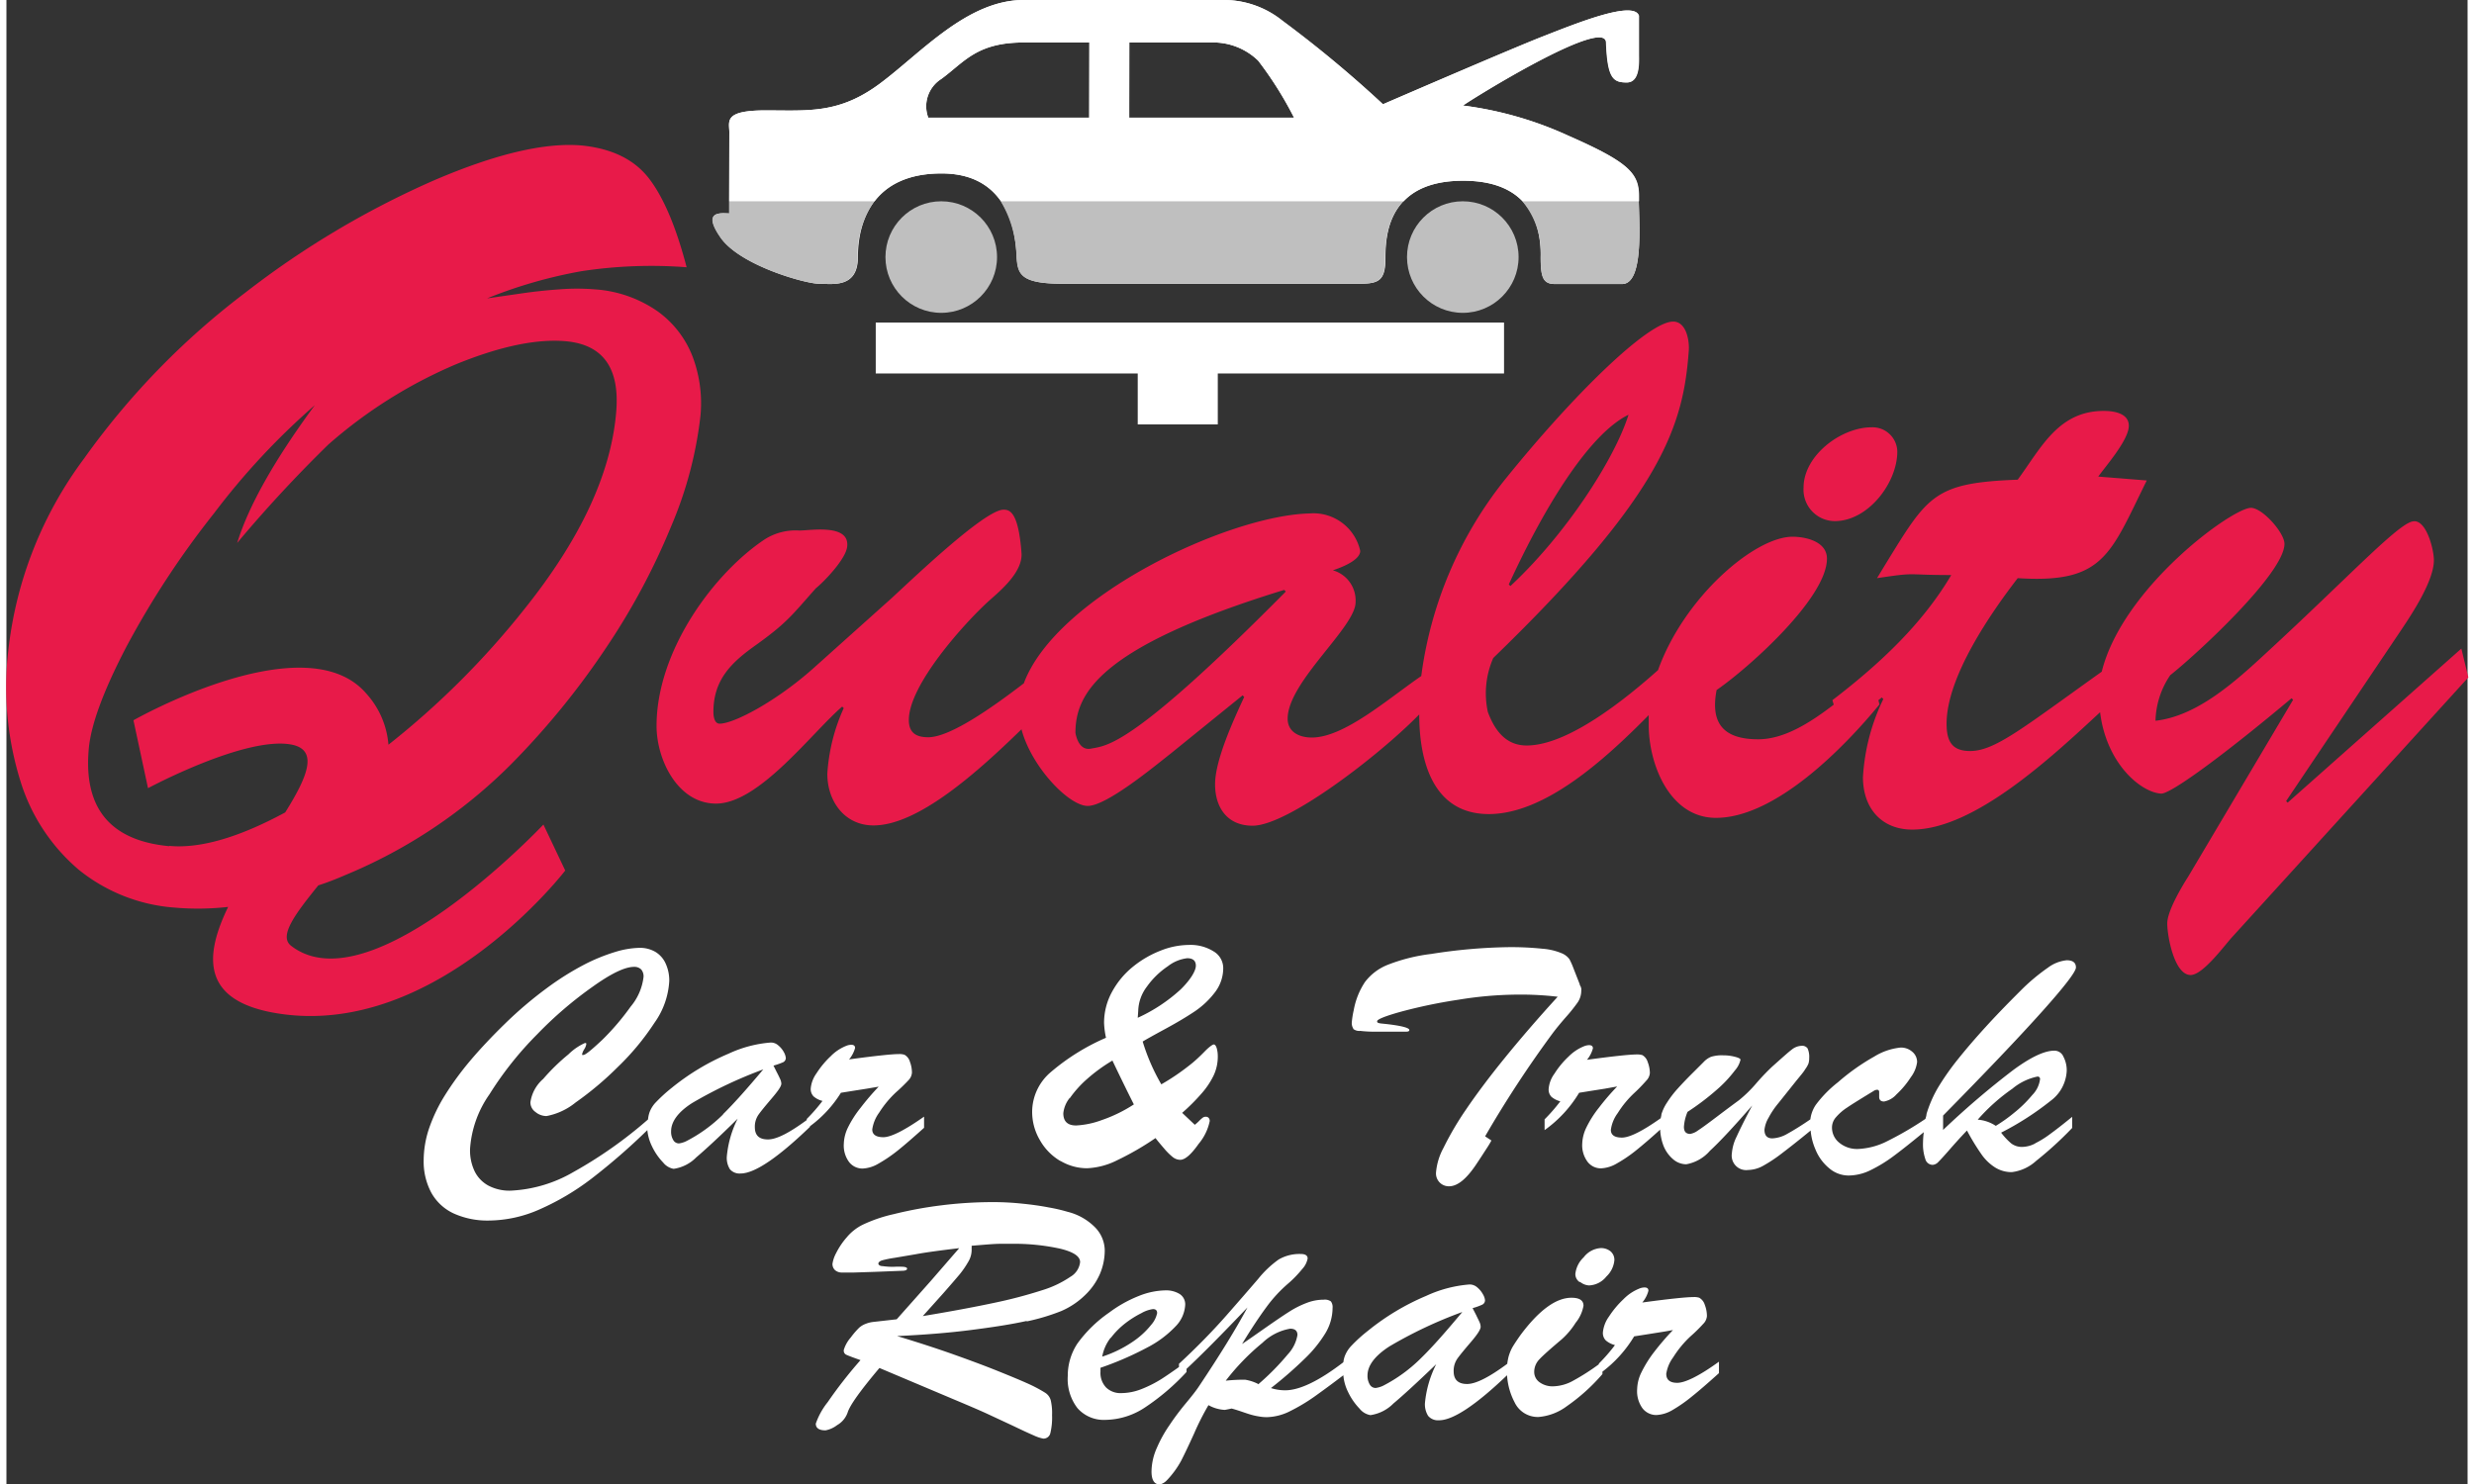 <svg width="210px" height="126px" id="Layer_1" data-name="Layer 1" xmlns="http://www.w3.org/2000/svg" viewBox="0 0 253.64 152.98"><rect x="0" y="0" width="253.64" height="152.98" fill="#333333" stroke="none"/><defs><style>.cls-1{fill:#fff;}.cls-2{fill:#e81a49;}.cls-3{fill:#bfbfbf;}</style></defs><title>logo</title><path class="cls-1" d="M86,112.65l1.19-.19,1.46-.23,1.24-.21a26.51,26.51,0,0,0-1.88,2.2,11,11,0,0,0-1.28,2,4.09,4.09,0,0,0-.43,1.68,2.85,2.85,0,0,0,.55,1.9,1.74,1.74,0,0,0,1.39.66,3.51,3.51,0,0,0,1.62-.5,15,15,0,0,0,2-1.36c.71-.57,1.61-1.35,2.71-2.34v-1.15q-3,2.11-4.19,2.12c-.76,0-1.15-.27-1.15-.8a3.85,3.85,0,0,1,.71-1.73,10.61,10.61,0,0,1,1.76-2.12,17.48,17.48,0,0,0,1.26-1.22,1.24,1.24,0,0,0,.36-.78,3.22,3.22,0,0,0-.21-1.13,1.2,1.2,0,0,0-.56-.72,1.7,1.7,0,0,0-.57-.07c-.71,0-2.42.18-5.14.55a3.07,3.07,0,0,0,.62-1.18c0-.22-.14-.33-.4-.33a1.5,1.5,0,0,0-.53.12,4.63,4.63,0,0,0-1.58,1.06,9.34,9.34,0,0,0-1.47,1.77,3.15,3.15,0,0,0-.59,1.55,1.08,1.08,0,0,0,.29.82,2.18,2.18,0,0,0,.92.47,17.89,17.89,0,0,1-1.62,1.86v.11c-1.77,1.3-3.09,2-4,2s-1.35-.42-1.35-1.27a2.15,2.15,0,0,1,.39-1.3c.25-.35.7-.9,1.34-1.65s1-1.25,1-1.53a1.2,1.2,0,0,0-.12-.47c-.08-.17-.19-.41-.34-.69l-.35-.7a7.65,7.65,0,0,0,1-.35.49.49,0,0,0,.27-.46,1.62,1.62,0,0,0-.2-.58,2.34,2.34,0,0,0-.57-.69,1.15,1.15,0,0,0-.77-.3,12.58,12.58,0,0,0-4.36,1.15,24.21,24.21,0,0,0-5.83,3.5,16.29,16.29,0,0,0-1.64,1.49,2.93,2.93,0,0,0-.69,1.1,3.37,3.37,0,0,0-.14.69,44.61,44.61,0,0,1-7.67,5.41,14.12,14.12,0,0,1-6.5,1.93,4.66,4.66,0,0,1-2.26-.51,3.37,3.37,0,0,1-1.42-1.45,5,5,0,0,1-.49-2.35,11.06,11.06,0,0,1,2-5.62,35.18,35.18,0,0,1,4.93-6.2,40,40,0,0,1,5.77-4.94q2.81-2,4.2-2a1,1,0,0,1,.74.27,1.1,1.1,0,0,1,.24.76,5.8,5.8,0,0,1-1.33,3.07,25.58,25.58,0,0,1-2.93,3.43c-1.07,1-1.72,1.55-1.94,1.55s-.12,0-.12-.13a1.56,1.56,0,0,1,.21-.46,1.37,1.37,0,0,0,.21-.53c0-.07,0-.11-.14-.11a5.72,5.72,0,0,0-1.69,1.16,20.86,20.86,0,0,0-2.61,2.54A3.93,3.93,0,0,0,54,113.63a1.21,1.21,0,0,0,.52,1,1.79,1.79,0,0,0,1.14.42,6.73,6.73,0,0,0,3-1.4A33.07,33.07,0,0,0,63,110a26.32,26.32,0,0,0,3.79-4.57,8.19,8.19,0,0,0,1.52-4.3,4.2,4.2,0,0,0-.38-1.82,2.68,2.68,0,0,0-1.06-1.19,3.17,3.17,0,0,0-1.68-.41,9.21,9.21,0,0,0-2.44.42,19,19,0,0,0-3.19,1.3,29.1,29.1,0,0,0-3.84,2.41,40.77,40.77,0,0,0-4.28,3.63c-1.4,1.36-2.61,2.65-3.65,3.88a31.47,31.47,0,0,0-2.62,3.59,16.64,16.64,0,0,0-1.63,3.43A10.46,10.46,0,0,0,43,119.6a6.81,6.81,0,0,0,.78,3.34,5.08,5.08,0,0,0,2.31,2.15,8.43,8.43,0,0,0,3.67.73,13.1,13.1,0,0,0,5.12-1.12,26.17,26.17,0,0,0,5.42-3.2,65.36,65.36,0,0,0,5.75-5,4.86,4.86,0,0,0,.47,1.65,6.28,6.28,0,0,0,1.16,1.69,1.77,1.77,0,0,0,1.08.65,4.07,4.07,0,0,0,2.32-1.17c.93-.79,2.36-2.1,4.28-4a10.85,10.85,0,0,0-1.12,3.92,2.19,2.19,0,0,0,.32,1.29,1.3,1.3,0,0,0,1.1.44q2.16,0,7.15-4.81v-.06A12.39,12.39,0,0,0,86,112.65Zm-12.13,2.22a15.33,15.33,0,0,1-3.79,2.76,2.43,2.43,0,0,1-.77.24.67.67,0,0,1-.59-.35,1.62,1.62,0,0,1-.22-.9c0-1,.73-2,2.18-2.92A45.37,45.37,0,0,1,78,110.24C76.36,112.19,75,113.73,73.84,114.87Zm64.95-8.81a1.07,1.07,0,0,1-.17-.66,8.9,8.9,0,0,1,.2-1.26,7.66,7.66,0,0,1,1.16-2.91,5.46,5.46,0,0,1,2.39-1.79,18.1,18.1,0,0,1,4.43-1.1,55.31,55.31,0,0,1,7.85-.7,30.85,30.85,0,0,1,3.61.16,6.34,6.34,0,0,1,2,.47,1.86,1.86,0,0,1,.79.61,8.12,8.12,0,0,1,.44,1l.62,1.58c0,.1.07.18.1.24l.06.2a.68.68,0,0,1,0,.19,2.18,2.18,0,0,1-.34,1.2,16.61,16.61,0,0,1-1.27,1.59c-.61.7-1.06,1.26-1.35,1.65a114.58,114.58,0,0,0-6.95,10.61l.65.43a9.54,9.54,0,0,1-.5.83l-.57.88-.51.77c-1,1.49-1.92,2.24-2.79,2.24a1.32,1.32,0,0,1-1.34-1.41,6.42,6.42,0,0,1,.76-2.53,32.06,32.06,0,0,1,2.35-4c1.06-1.56,2.39-3.34,4-5.32s3.42-4.08,5.43-6.28a32.64,32.64,0,0,0-4.13-.22,38.84,38.84,0,0,0-6.11.53,52.88,52.88,0,0,0-5.87,1.22c-1.66.46-2.5.8-2.5,1a.17.17,0,0,0,.1.16,1.4,1.4,0,0,0,.33.07l.58.06c1.54.18,2.31.39,2.31.61s-.33.17-1,.17h-2.43a12.25,12.25,0,0,1-1.63-.08A1,1,0,0,1,138.79,106.06Zm70.27,11.81a3,3,0,0,1-1.32.36,1.83,1.83,0,0,1-1.15-.35,6.94,6.94,0,0,1-1.05-1.12,29.9,29.9,0,0,0,5.1-3.28,4.07,4.07,0,0,0,1.66-3.1,3,3,0,0,0-.34-1.45,1,1,0,0,0-.94-.62q-1.52,0-4.24,2a86.7,86.7,0,0,0-7.22,6.17V115q6.69-6.8,10.19-10.71t3.5-4.56c0-.49-.32-.74-.95-.74a3.86,3.86,0,0,0-1.93.76,20.2,20.2,0,0,0-2.71,2.26c-1,1-2.28,2.28-3.72,3.86q-1.56,1.71-2.81,3.27a26.75,26.75,0,0,0-2.06,2.92,12.38,12.38,0,0,0-1.22,2.78c0,.16-.07.34-.11.5a34,34,0,0,1-3.88,2.27,7.34,7.34,0,0,1-3,.83,2.88,2.88,0,0,1-2-.64,2,2,0,0,1-.75-1.64,1.6,1.6,0,0,1,.42-1,5.37,5.37,0,0,1,1.16-1c.48-.33,1.39-.89,2.7-1.69a.69.69,0,0,1,.41-.13.21.21,0,0,1,.17.23c0,.08,0,.16,0,.24l0,.26q0,.48.51.48a2.27,2.27,0,0,0,1.28-.74,9.15,9.15,0,0,0,1.47-1.76,3.32,3.32,0,0,0,.65-1.55,1.36,1.36,0,0,0-.5-1.08,1.75,1.75,0,0,0-1.2-.43,6.37,6.37,0,0,0-2.72.93,22.21,22.21,0,0,0-3.74,2.65,12,12,0,0,0-2.29,2.34,3.41,3.41,0,0,0-.55,1.48c-1,.69-1.83,1.19-2.36,1.48a3.37,3.37,0,0,1-1.56.48c-.54,0-.81-.3-.81-.89a3.08,3.08,0,0,1,.42-1.23,8.44,8.44,0,0,1,1-1.49l1.78-2.23c.5-.62.84-1,1-1.29a2.58,2.58,0,0,0,.33-.57,1.84,1.84,0,0,0,.08-.58,2.13,2.13,0,0,0-.17-1,.69.69,0,0,0-.64-.26,1.7,1.7,0,0,0-1,.4c-.36.27-1,.85-2,1.74a23,23,0,0,0-1.65,1.73,13.35,13.35,0,0,1-1.78,1.74q-1.05.77-2.37,1.77t-1.86,1.35a1.89,1.89,0,0,1-.79.35c-.44,0-.65-.24-.65-.73a4.79,4.79,0,0,1,.37-1.54,26.21,26.21,0,0,0,3-2.27,12.92,12.92,0,0,0,1.88-2,2.49,2.49,0,0,0,.58-1.11q0-.15-.57-.3a4.7,4.7,0,0,0-1.2-.15,3.81,3.81,0,0,0-1.26.15,2.23,2.23,0,0,0-.79.56l-1,1c-.66.65-1.21,1.23-1.67,1.74a10.67,10.67,0,0,0-1.09,1.43,4.58,4.58,0,0,0-.57,1.2c0,.13-.05.27-.07.4q-2.82,2-4,2c-.76,0-1.14-.27-1.14-.8a3.73,3.73,0,0,1,.71-1.73,10.28,10.28,0,0,1,1.76-2.12A16.83,16.83,0,0,0,169,111.4a1.26,1.26,0,0,0,.37-.78,3.24,3.24,0,0,0-.22-1.13,1.23,1.23,0,0,0-.55-.72,1.82,1.82,0,0,0-.58-.07c-.71,0-2.42.18-5.13.55a3.15,3.15,0,0,0,.61-1.18c0-.22-.13-.33-.4-.33a1.5,1.5,0,0,0-.53.12,4.73,4.73,0,0,0-1.58,1.06,8.92,8.92,0,0,0-1.46,1.77,3.05,3.05,0,0,0-.59,1.55,1.07,1.07,0,0,0,.28.82,2.24,2.24,0,0,0,.92.47,17.89,17.89,0,0,1-1.62,1.86v1.11a12.85,12.85,0,0,0,3.56-3.85l1.18-.19,1.46-.23L166,112a24.89,24.89,0,0,0-1.89,2.2,10.89,10.89,0,0,0-1.27,2,4.12,4.12,0,0,0-.44,1.68,2.85,2.85,0,0,0,.56,1.9,1.72,1.72,0,0,0,1.38.66,3.51,3.51,0,0,0,1.62-.5,14.38,14.38,0,0,0,2-1.36c.66-.53,1.49-1.24,2.47-2.13a5.41,5.41,0,0,0,.31,1.57,3.52,3.52,0,0,0,1,1.46,2.08,2.08,0,0,0,1.38.54,4.18,4.18,0,0,0,2.44-1.39q1.5-1.38,4.36-4.67c-.74,1.39-1.27,2.46-1.6,3.19a4.68,4.68,0,0,0-.5,1.75,1.49,1.49,0,0,0,1.66,1.71,3.34,3.34,0,0,0,1.54-.42,15.24,15.24,0,0,0,1.92-1.27c.67-.51,1.7-1.31,3-2.38a6.09,6.09,0,0,0,.49,1.94,4.84,4.84,0,0,0,1.42,1.95,3.07,3.07,0,0,0,2,.75,5.21,5.21,0,0,0,2.26-.55,14.85,14.85,0,0,0,2.49-1.54c.78-.58,1.78-1.38,3-2.38a9.28,9.28,0,0,0-.08,1.06,4.73,4.73,0,0,0,.24,1.72.79.79,0,0,0,.77.59.88.88,0,0,0,.57-.3c.21-.21.59-.62,1.13-1.24s1.15-1.3,1.82-2a23.13,23.13,0,0,0,1.47,2.42,4.91,4.91,0,0,0,1.4,1.37,3.19,3.19,0,0,0,1.75.5,4.53,4.53,0,0,0,2.51-1.16,37.39,37.39,0,0,0,3.71-3.39v-1.15c-1,.82-1.78,1.42-2.28,1.78A9.82,9.82,0,0,1,209.06,117.87Zm-5.93-2.45a19.61,19.61,0,0,1,3.57-3.19,5.86,5.86,0,0,1,2.58-1.25.24.24,0,0,1,.27.27,2.83,2.83,0,0,1-.79,1.62,12.93,12.93,0,0,1-1.9,1.86,16.06,16.06,0,0,1-1.87,1.33A3.91,3.91,0,0,0,203.13,115.42Zm-94.52,4.26a5.36,5.36,0,0,0,2.71.75,7.55,7.55,0,0,0,3.07-.8,29.4,29.4,0,0,0,4-2.31q.34.44.87,1.05a6.39,6.39,0,0,0,.91.91,1.26,1.26,0,0,0,.77.28c.5,0,1.13-.55,1.9-1.65a5.28,5.28,0,0,0,1.14-2.35.5.5,0,0,0-.1-.31.39.39,0,0,0-.31-.13.53.53,0,0,0-.3.09,3.11,3.11,0,0,0-.39.35,4.26,4.26,0,0,1-.44.39l-1.3-1.23a20.46,20.46,0,0,0,2-2,8.2,8.2,0,0,0,1.24-1.85,4.57,4.57,0,0,0,.43-2,3.07,3.07,0,0,0-.11-.82c-.08-.25-.18-.38-.3-.38s-.47.24-.93.71-1,1-1.7,1.53a23.09,23.09,0,0,1-2.78,1.87,20.8,20.8,0,0,1-1.92-4.41q.39-.25,2.25-1.26c1.24-.67,2.28-1.29,3.13-1.86a8.8,8.8,0,0,0,2.1-2,4.08,4.08,0,0,0,.82-2.48,2,2,0,0,0-1-1.7,4.47,4.47,0,0,0-2.55-.66,8,8,0,0,0-2.86.57,10.63,10.63,0,0,0-2.85,1.64,8.63,8.63,0,0,0-2.18,2.59,6.64,6.64,0,0,0-.84,3.25,8.8,8.8,0,0,0,.2,1.52,22.46,22.46,0,0,0-5.69,3.54,5.39,5.39,0,0,0-1.92,4,5.73,5.73,0,0,0,.79,3A5.79,5.79,0,0,0,108.61,119.68Zm8-15.46a4.32,4.32,0,0,1,.9-2.52,8.37,8.37,0,0,1,2.15-2.09,4,4,0,0,1,2-.83c.59,0,.89.26.89.77s-.52,1.42-1.57,2.45a16.91,16.91,0,0,1-4.42,2.92Zm-7.06,9a11.27,11.27,0,0,1,1.8-2,17.06,17.06,0,0,1,2.6-1.89q1.33,2.78,2.21,4.52a14.93,14.93,0,0,1-3.32,1.62,8.84,8.84,0,0,1-2.63.55q-1.32,0-1.32-1.26A3,3,0,0,1,109.59,113.17Zm-4.44,23a21.5,21.5,0,0,0,3.57-1.07,8.11,8.11,0,0,0,2.46-1.65,6.75,6.75,0,0,0,1.53-2.19,6.24,6.24,0,0,0,.49-2.43,3.45,3.45,0,0,0-1-2.36,6,6,0,0,0-2.83-1.6,17,17,0,0,0-1.94-.45c-.82-.16-1.73-.29-2.74-.39a28.53,28.53,0,0,0-3.09-.16,43.08,43.08,0,0,0-5.29.34,41,41,0,0,0-4.85.9,15.15,15.15,0,0,0-3.22,1.1,5.07,5.07,0,0,0-1.62,1.28,7.66,7.66,0,0,0-1.1,1.63,3.42,3.42,0,0,0-.38,1.11.86.86,0,0,0,.26.65,1.06,1.06,0,0,0,.73.25l1.23,0,2.18-.07,2.79-.11c.33,0,.5-.09.5-.21s-.13-.17-.38-.2a9.6,9.6,0,0,0-1,0,7.08,7.08,0,0,1-1.13-.07c-.3,0-.45-.14-.45-.26s.13-.25.37-.33a10.2,10.2,0,0,1,1.27-.26l2.24-.38c.84-.16,2.32-.37,4.45-.62l-2.94,3.39L91.75,136l-2.39.27a3,3,0,0,0-.81.2,2.13,2.13,0,0,0-.67.4,8.27,8.27,0,0,0-.86,1,3.51,3.51,0,0,0-.71,1.24.46.46,0,0,0,.23.54c.19.09.68.28,1.48.56a45.72,45.72,0,0,0-3.38,4.33,7.44,7.44,0,0,0-1.23,2.22c0,.46.35.69,1,.69a2.79,2.79,0,0,0,1.2-.54,2.41,2.41,0,0,0,1.09-1.32q.35-1.11,3.27-4.57l7.65,3.23c1.62.68,2.81,1.19,3.56,1.54l2.51,1.17c.92.44,1.64.78,2.16,1a4.18,4.18,0,0,0,1,.34.72.72,0,0,0,.74-.59,6.81,6.81,0,0,0,.17-1.82,5.81,5.81,0,0,0-.14-1.56,1.35,1.35,0,0,0-.59-.77,14.92,14.92,0,0,0-1.92-1c-.71-.32-1.68-.72-2.92-1.22s-2.76-1.07-4.56-1.71-3.75-1.27-5.84-1.9c2.79-.13,5.31-.33,7.57-.62S103.55,136.53,105.15,136.17Zm-8.6-2.89c.74-.84,1.29-1.48,1.67-1.93a9.52,9.52,0,0,0,.91-1.32,2.38,2.38,0,0,0,.35-1.13,2.45,2.45,0,0,0,0-.3,1,1,0,0,0,0-.23l1.21-.1c.63-.05,1.17-.09,1.62-.1l1.29,0a22,22,0,0,1,5,.5c1.37.33,2.06.79,2.06,1.38a2,2,0,0,1-1,1.52,10.7,10.7,0,0,1-2.93,1.39,47.93,47.93,0,0,1-5,1.31q-3,.64-7.28,1.35Zm65.61-1.15a1,1,0,0,1-.46-.85,2.76,2.76,0,0,1,.86-1.72,2.4,2.4,0,0,1,1.76-.95,1.56,1.56,0,0,1,1,.33,1.14,1.14,0,0,1,.4.94,2.65,2.65,0,0,1-.83,1.67,2.4,2.4,0,0,1-1.79.91A1.62,1.62,0,0,1,162.16,132.13Zm8.9,9.5a3.85,3.85,0,0,1,.73-1.77,10.6,10.6,0,0,1,1.81-2.18,15.46,15.46,0,0,0,1.28-1.26,1.25,1.25,0,0,0,.38-.8,3.22,3.22,0,0,0-.22-1.16,1.24,1.24,0,0,0-.57-.73,1.63,1.63,0,0,0-.59-.07c-.73,0-2.49.18-5.28.56a3.11,3.11,0,0,0,.63-1.21c0-.23-.13-.34-.4-.34a1.4,1.4,0,0,0-.55.12,4.73,4.73,0,0,0-1.62,1.09,9.74,9.74,0,0,0-1.51,1.81,3.32,3.32,0,0,0-.61,1.6,1.08,1.08,0,0,0,.3.84,2.34,2.34,0,0,0,.94.48,17.59,17.59,0,0,1-1.66,1.91v.07a23.18,23.18,0,0,1-2.59,1.66,4.47,4.47,0,0,1-2.1.61,2.28,2.28,0,0,1-1.42-.42,1.3,1.3,0,0,1-.55-1.06,1.86,1.86,0,0,1,.54-1.31c.36-.39,1.13-1.07,2.3-2.06a7.89,7.89,0,0,0,1.43-1.7,3.82,3.82,0,0,0,.81-1.76c0-.55-.42-.82-1.24-.82q-2.4,0-5.28,3.88c-.4.57-.68,1-.83,1.26a4.64,4.64,0,0,0-.39,1c-.05.22-.09.44-.12.67-1.86,1.38-3.24,2.08-4.14,2.08s-1.38-.43-1.38-1.3a2.19,2.19,0,0,1,.4-1.34c.26-.36.72-.92,1.38-1.69s1-1.29,1-1.57a1.29,1.29,0,0,0-.12-.49c-.08-.18-.2-.41-.34-.71l-.37-.72a6.34,6.34,0,0,0,1-.36.5.5,0,0,0,.28-.46,1.52,1.52,0,0,0-.21-.6,2.48,2.48,0,0,0-.58-.71,1.2,1.2,0,0,0-.79-.31,13,13,0,0,0-4.49,1.18,24.73,24.73,0,0,0-6,3.6,15.28,15.28,0,0,0-1.69,1.53,3.15,3.15,0,0,0-.71,1.13,3.1,3.1,0,0,0-.13.58c-2.5,1.92-4.51,2.89-6,2.89a4.79,4.79,0,0,1-1.46-.23,41.35,41.35,0,0,0,3.45-3,13.07,13.07,0,0,0,2.15-2.64,5.09,5.09,0,0,0,.75-2.61,1,1,0,0,0-.17-.68,1.07,1.07,0,0,0-.74-.18,4.85,4.85,0,0,0-1.78.34,9.61,9.61,0,0,0-1.78.9c-.6.38-1.38.91-2.34,1.58s-1.79,1.26-2.52,1.75c.93-1.54,1.77-2.8,2.5-3.79a14.38,14.38,0,0,1,2.27-2.46,11.46,11.46,0,0,0,1.43-1.48,2.16,2.16,0,0,0,.56-1.09c0-.3-.24-.46-.7-.46a4.25,4.25,0,0,0-2.29.57,10.54,10.54,0,0,0-2.11,2c-.8.93-1.88,2.18-3.26,3.75s-3,3.24-4.9,5v.33c-.67.48-1.27.89-1.78,1.22a12.41,12.41,0,0,1-2.12,1.07,5.79,5.79,0,0,1-2.06.4,2.11,2.11,0,0,1-1.55-.58,2.17,2.17,0,0,1-.58-1.62V141a32.66,32.66,0,0,0,4.82-2.09,10.86,10.86,0,0,0,2.91-2.17,3.42,3.42,0,0,0,1-2.21,1.26,1.26,0,0,0-.56-1.13,2.66,2.66,0,0,0-1.51-.38,7.7,7.7,0,0,0-2.72.58,13.17,13.17,0,0,0-3.06,1.72,13.46,13.46,0,0,0-3.25,3.17,6,6,0,0,0-1,3.35,4.91,4.91,0,0,0,1,3.32,3.6,3.6,0,0,0,2.86,1.21,7.54,7.54,0,0,0,4.08-1.27,23.41,23.41,0,0,0,4.3-3.67v-.32q2.32-2.17,6.28-6.33-1.8,3.35-5,8.13-.37.57-1.32,1.71t-1.71,2.28a13.48,13.48,0,0,0-1.32,2.38,6.1,6.1,0,0,0-.54,2.41c0,.89.29,1.34.87,1.34a1.55,1.55,0,0,0,.72-.44,9.38,9.38,0,0,0,1.46-2c.36-.7.81-1.65,1.35-2.84a26.43,26.43,0,0,1,1.47-2.9,3.82,3.82,0,0,0,1.66.49c.06,0,.3-.05.73-.14.22.06.53.15.94.29s.73.25,1,.33a6.49,6.49,0,0,0,.84.19,4.44,4.44,0,0,0,.86.08,5.58,5.58,0,0,0,2.4-.63,18.93,18.93,0,0,0,2.77-1.69c.88-.63,1.78-1.3,2.7-2a4.76,4.76,0,0,0,.48,1.71,6.49,6.49,0,0,0,1.19,1.73,1.82,1.82,0,0,0,1.12.67,4.16,4.16,0,0,0,2.37-1.2q1.44-1.2,4.41-4.05a11.23,11.23,0,0,0-1.16,4,2.23,2.23,0,0,0,.33,1.33,1.33,1.33,0,0,0,1.13.45c1.43,0,3.78-1.56,7-4.64a6.89,6.89,0,0,0,.78,2.79,2.64,2.64,0,0,0,2.48,1.51,5.64,5.64,0,0,0,2.9-1.11,19.61,19.61,0,0,0,3.67-3.31v-.25a12.92,12.92,0,0,0,3.27-3.64l1.22-.19,1.5-.24c.47-.07.9-.15,1.28-.22a27.84,27.84,0,0,0-1.94,2.26,12.3,12.3,0,0,0-1.31,2.1,4.12,4.12,0,0,0-.44,1.72,3,3,0,0,0,.56,2,1.8,1.8,0,0,0,1.42.68,3.59,3.59,0,0,0,1.67-.52,15,15,0,0,0,2-1.4c.73-.58,1.66-1.39,2.78-2.4v-1.18c-2,1.45-3.48,2.18-4.3,2.18S171.06,142.18,171.06,141.63Zm-57.25-3.74a8.11,8.11,0,0,1,1.51-1.53,10,10,0,0,1,1.67-1.05,3.25,3.25,0,0,1,1.18-.41c.29,0,.43.14.43.41a2.64,2.64,0,0,1-.62,1.22,8.42,8.42,0,0,1-1.92,1.75,12.25,12.25,0,0,1-3.12,1.52A4.42,4.42,0,0,1,113.81,137.89Zm15.26,4.76a4.53,4.53,0,0,0-1.4-.47,16.46,16.46,0,0,0-2,.1,23.71,23.71,0,0,1,3.79-3.91,5.45,5.45,0,0,1,2.85-1.45c.5,0,.75.22.75.65a3.85,3.85,0,0,1-1,2A25.62,25.62,0,0,1,129.07,142.65ZM145.79,140a15.72,15.72,0,0,1-3.89,2.84,2.57,2.57,0,0,1-.79.24.69.69,0,0,1-.61-.36,1.72,1.72,0,0,1-.23-.92q0-1.54,2.25-3a45.06,45.06,0,0,1,7.52-3.55C148.38,137.24,147,138.82,145.79,140Z" transform="translate(0)"/><path class="cls-2" d="M34.87,90.23a52.39,52.39,0,0,0,17.19-11.5,80.89,80.89,0,0,0,9.67-11.85,69.91,69.91,0,0,0,6.79-12.66,40.54,40.54,0,0,0,3-11.31,13.61,13.61,0,0,0-.79-6.11,10.31,10.31,0,0,0-3.68-4.75,12.8,12.8,0,0,0-6.4-2.22,22.65,22.65,0,0,0-3.69,0c-1.27.09-2.52.22-3.76.4l-3.67.53a48.73,48.73,0,0,1,9.77-2.81,47.62,47.62,0,0,1,10.8-.4q-1.62-6.21-3.87-9.14T59.32,15Q53.59,14.49,44,18.62A91.67,91.67,0,0,0,24.59,30.19,78.54,78.54,0,0,0,8,47.27,40.49,40.49,0,0,0,.19,67.08a32.56,32.56,0,0,0,1.24,13.4,19.47,19.47,0,0,0,6.05,9.2,17.78,17.78,0,0,0,9.84,3.88,27.76,27.76,0,0,0,5.53-.07c-2.5,5.14-2.77,9.78,5.24,11,16.25,2.5,29.5-14.75,29.5-14.75L55.34,85s-17.78,18.87-26,12.5c-1.31-1,.42-3.28,2.8-6.23C33,91,34,90.61,34.87,90.23Zm-18.09-3q-9.15-.86-8.29-10.09.35-3.72,3.9-10.52a91.39,91.39,0,0,1,9-13.7A73.65,73.65,0,0,1,31.78,41.77q-6.24,8.48-8,14.2a137.77,137.77,0,0,1,9.38-10.13,48.62,48.62,0,0,1,13.27-8.33q6.76-2.74,11.25-2.33,5.79.54,5.15,7.42Q62,52,53.45,62.7A85.56,85.56,0,0,1,39.37,76.77a8.91,8.91,0,0,0-2.28-5.27c-6.28-7.33-24,2.75-24,2.75l1.5,7s10-5.37,14.75-4.5c2.89.53,1.66,3.37-.61,7Q21.53,87.64,16.78,87.2ZM185.21,50.26c0-3.31,3.87-6.21,7-6.21a2.55,2.55,0,0,1,2.66,2.5c0,3.22-3,7.17-6.45,7.17A3.24,3.24,0,0,1,185.21,50.26ZM253,66.86,235.1,82.74l-.16-.16,11.93-17.74c1.13-1.69,3.3-5,3.3-7.09,0-1.13-.8-4.27-2.17-4-1.54.24-6.69,5.8-15,13.46-3.38,3.14-7.25,6.61-11.52,7.09A8.69,8.69,0,0,1,223,69.6c2.66-2.1,11.77-10.48,11.77-13.54,0-1.13-2.26-3.71-3.47-3.71-2,.07-13.22,8.25-15.36,16.89-8.15,5.81-11,8.18-13.57,8.18-1.86,0-2.42-1-2.42-2.82,0-4.84,4.59-11.45,7.33-15,8.87.57,9.51-2.41,13.3-10.07l-5-.4c.81-1.13,3.15-3.79,3.15-5.24,0-1.29-1.53-1.53-2.58-1.53-4.68,0-6.45,3.79-8.87,7.09-8.62.32-9.26,1.61-13.62,8.7l-.88,1.45c4.27-.64,2.74-.32,7.65-.32-3,5.08-7.41,9.19-12.25,12.9l.14.46c-2.42,1.85-5.09,3.57-7.79,3.57-3.71,0-4.92-1.78-4.28-5.08,3.39-2.34,11.37-9.51,11.37-13.54,0-1.77-2.18-2.26-3.55-2.26-3.89,0-11.16,6.21-13.86,13.75-3.3,2.94-9.25,7.77-13.54,7.77-2.18,0-3.31-1.61-4-3.46a9.07,9.07,0,0,1,.56-5.56c17.49-16.93,19.59-24,20.15-31.68.08-1-.24-3-1.61-3-2.58,0-10.24,7.49-17.33,16.28a40.91,40.91,0,0,0-8.63,20.26c-3.44,2.36-7.94,6.34-11.28,6.34-1.29,0-2.49-.57-2.49-1.94,0-3.79,7-9.43,7-12a3.23,3.23,0,0,0-2.34-3.3c.73-.24,2.82-1,2.82-2a4.94,4.94,0,0,0-5.24-3.86c-8.38.21-26.09,8.53-29.43,17.51C101.73,72.83,97.3,76,95,76c-1.29,0-2-.49-2-1.78,0-3.62,5.73-10,8.31-12.33,1.29-1.13,3.46-3,3.3-4.91-.32-4.2-1.21-4.44-1.85-4.44-2,0-9.92,7.66-11.61,9.19l-8,7.17C79.38,72.26,75,74.6,73.5,74.6c-.56,0-.64-.81-.64-1.21,0-3.39,1.93-5.16,4.43-6.93,3.14-2.26,3.63-3,6.12-5.81.89-.72,3.07-3,3.23-4.27.32-2.42-3.79-1.69-4.92-1.69a5.92,5.92,0,0,0-3.54.89C73,59,67,67,67,74.84c0,3.46,2.18,8,6.13,8,4.43,0,9.83-7.26,13-10l.16.16a19.22,19.22,0,0,0-1.69,6.77c0,2.83,1.78,5.32,4.76,5.32,4.62,0,10.79-5.56,15.25-9.91,1,3.83,4.86,7.9,6.83,7.9s7-4.19,8.55-5.4l7.41-6,.16.17c-1,2.17-3,6.44-3,9,0,2.34,1.21,4.27,3.87,4.27,3.61,0,13-7.21,17.17-11.47,0,4.71,1.37,10.27,7.17,10.27s12-5.66,16.48-10.2c0,.33,0,.67,0,1,0,4.11,2.18,9.59,6.93,9.59,6.13,0,13.22-7.26,16.85-11.69l-.11-.44.35-.28.16.16a21.24,21.24,0,0,0-2.1,8.06c0,3.22,1.94,5.4,5.08,5.4,6.42,0,14.46-7.56,19.36-12.1.64,5.27,4.16,8.24,6.27,8.39,1,.08,6.85-4.27,13.46-9.83l.16.16-10.8,18.21c-.64,1-2.17,3.55-2.17,4.84s.72,5.32,2.41,5.32c1.29,0,3.55-3.14,4.36-4l24.26-26.68Zm-85.83-24.1c-1.45,4.59-6.45,12.33-12.17,17.65l-.17-.16C158.61,52,163.21,44.69,167.16,42.76ZM111.79,77.17c-1.21.25-1.54-1.2-1.62-1.61,0-4,2.34-8.86,21.52-14.75l.16.17C115.9,77.09,113.4,76.85,111.79,77.17Z" transform="translate(0)"/><polygon class="cls-1" points="154.34 33.25 89.59 33.25 89.59 38.5 116.59 38.5 116.59 43.75 124.84 43.75 124.84 38.5 154.34 38.5 154.34 33.25"/><path class="cls-1" d="M168.22,20.25c0-2.37-1-3.5-7.25-6.25a37.32,37.32,0,0,0-10.88-3.12c.63-.5,14.66-9.23,14.75-6.5.14,3.74.75,4.12,2.13,4.12s1.25-2.12,1.25-2.87v-4c-.5-1.63-6.38.75-9.88,2.12s-16.5,7-16.5,7a121.19,121.19,0,0,0-10.37-8.62A9.65,9.65,0,0,0,125.22,0H104.84C99,0,94.22,5.5,90,8.63s-7.38,2.75-11.75,2.75-3.75,1.12-3.75,2.25V22c-.75,0-2.88-.37-.88,2.5s8.75,4.75,10.13,4.75,4,.5,4-2.75,1.25-8.62,8.62-8.62,7.63,6.87,7.75,8.62.38,2.75,4.75,2.75h30.5c2,0,2.75-.25,2.75-2.62s.25-8,8-8,8,5.75,8,7.87.25,2.78,1.5,2.78h6.88C168.84,29.28,168.22,22.63,168.22,20.25Zm-56.63-8.12H95a3.34,3.34,0,0,1,1.37-4c2.38-1.75,3.63-3.75,8.5-3.75h6.75Zm4.13,0V4.38h8.87A6.65,6.65,0,0,1,129,6.25a37.37,37.37,0,0,1,3.7,5.88Z" transform="translate(0)"/><path class="cls-1" d="M74.47,20.75h15c1.26-1.64,3.38-2.87,6.9-2.87,3.18,0,5,1.28,6.13,2.87H144c1.17-1.23,3.05-2.12,6.14-2.12s4.95.9,6.12,2.12h12c0-.18,0-.35,0-.5,0-2.37-1-3.5-7.25-6.25a37.32,37.32,0,0,0-10.88-3.12c.63-.5,14.66-9.23,14.75-6.5.14,3.74.75,4.12,2.13,4.12s1.25-2.12,1.25-2.87v-4c-.5-1.63-6.38.75-9.88,2.12s-16.5,7-16.5,7a121.19,121.19,0,0,0-10.37-8.62A9.65,9.65,0,0,0,125.22,0H104.84C99,0,94.22,5.5,90,8.63s-7.38,2.75-11.75,2.75-3.75,1.12-3.75,2.25ZM115.72,4.38h8.87A6.65,6.65,0,0,1,129,6.25a37.37,37.37,0,0,1,3.7,5.88h-17ZM96.34,8.13c2.38-1.75,3.63-3.75,8.5-3.75h6.75v7.75H95A3.34,3.34,0,0,1,96.34,8.13Z" transform="translate(0)"/><path class="cls-3" d="M74.47,20.75V22c-.75,0-2.88-.37-.88,2.5s8.75,4.75,10.13,4.75,4,.5,4-2.75a9.56,9.56,0,0,1,1.72-5.75Z" transform="translate(0)"/><circle class="cls-3" cx="96.34" cy="26.5" r="5.75"/><path class="cls-3" d="M168.23,20.75h-12a8.21,8.21,0,0,1,1.88,5.75c0,2.13.25,2.78,1.5,2.78h6.88C168.69,29.28,168.29,23.44,168.23,20.75Z" transform="translate(0)"/><path class="cls-3" d="M144,20.75H102.47a11.49,11.49,0,0,1,1.62,5.75c.13,1.75.38,2.75,4.75,2.75h30.5c2,0,2.75-.25,2.75-2.62,0-1.43.11-4,1.86-5.88Z" transform="translate(0)"/><circle class="cls-3" cx="150.09" cy="26.5" r="5.75"/></svg>